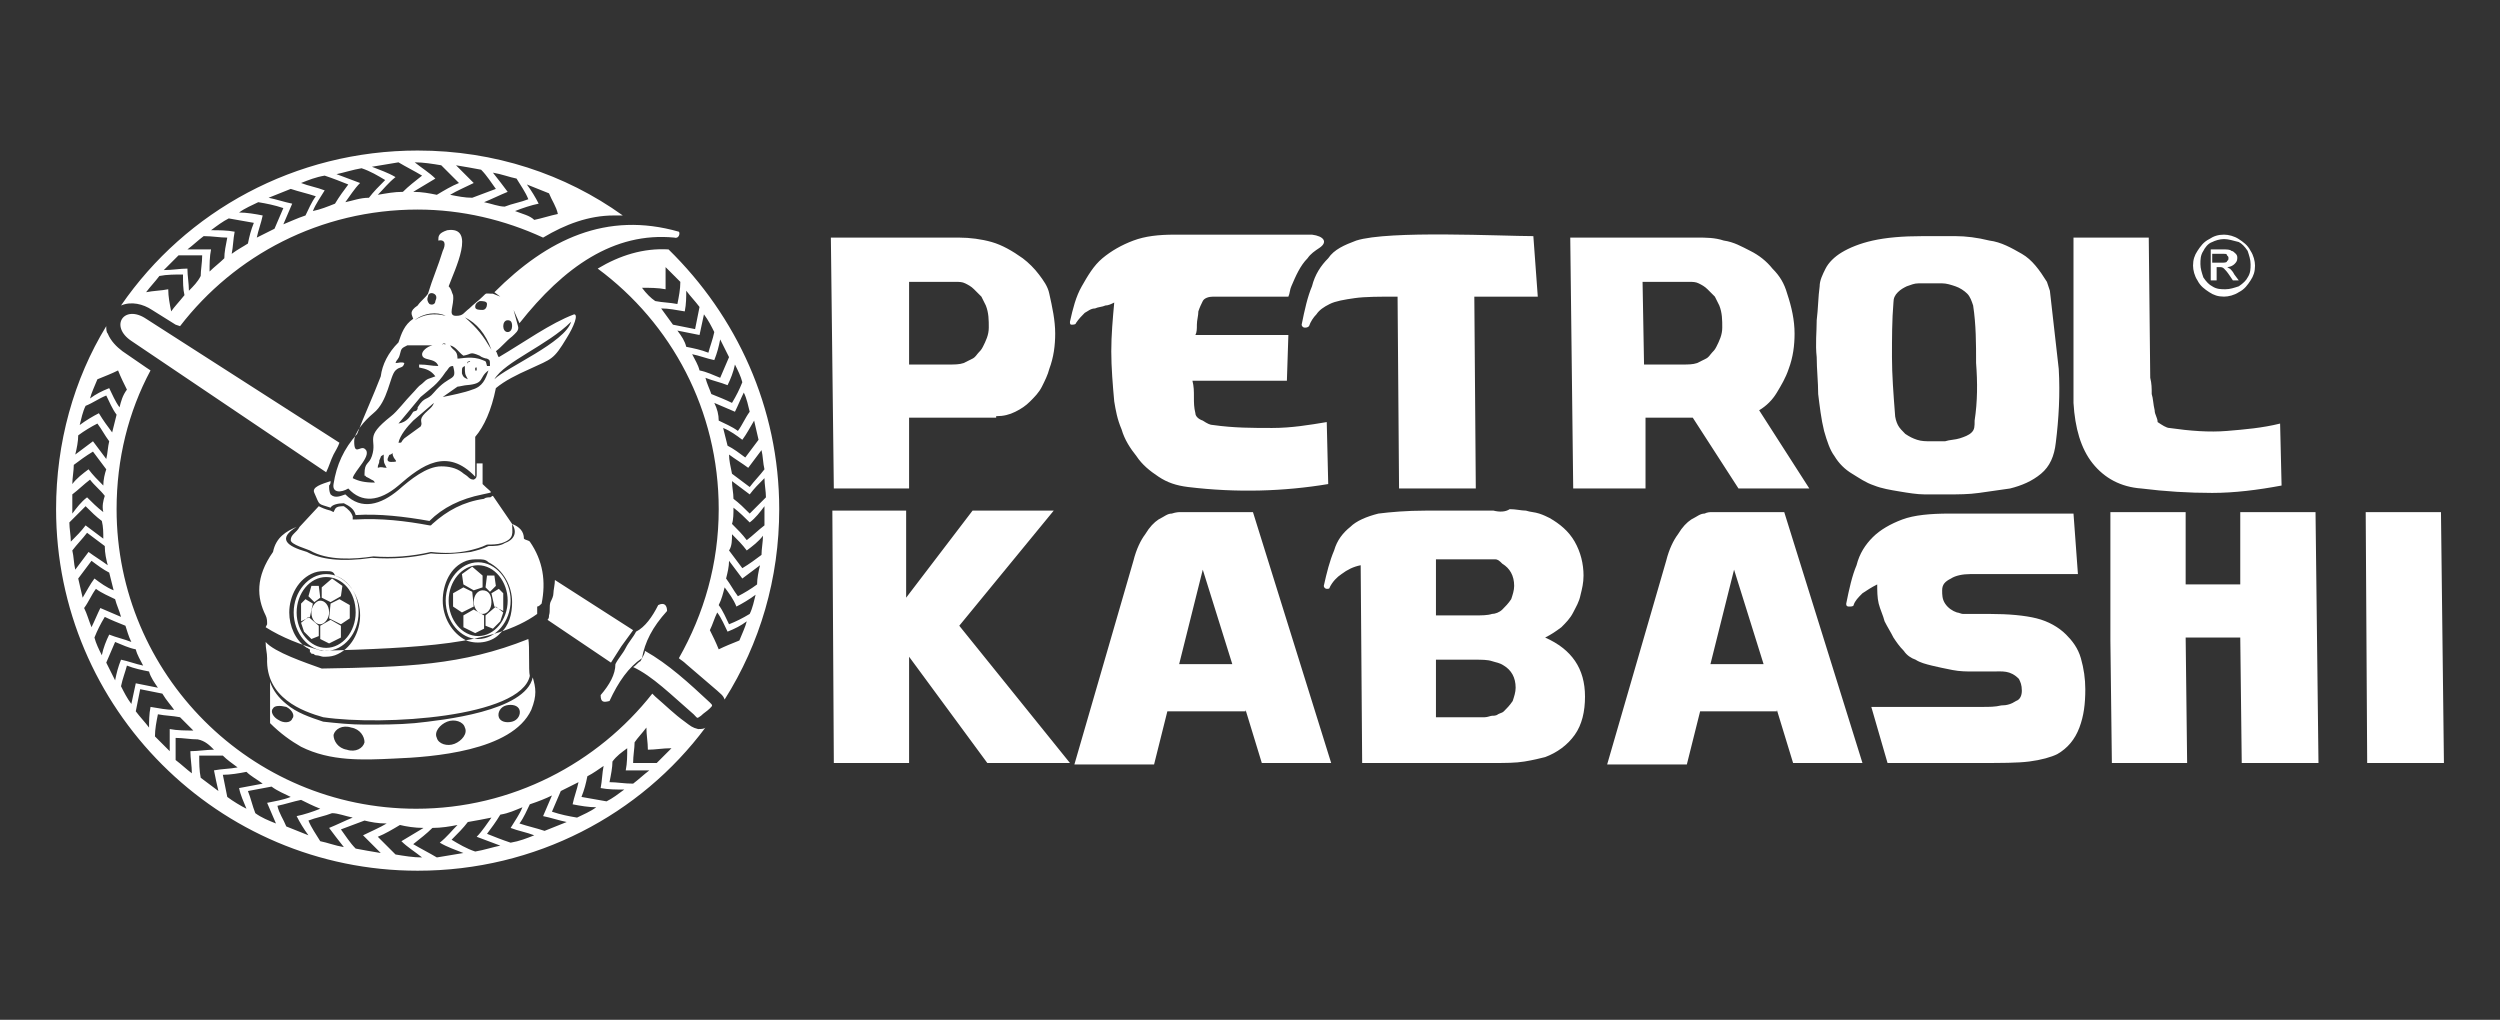 <?xml version="1.0" encoding="UTF-8"?>
<!-- Generator: Adobe Illustrator 25.2.1, SVG Export Plug-In . SVG Version: 6.00 Build 0)  -->
<svg xmlns="http://www.w3.org/2000/svg" xmlns:xlink="http://www.w3.org/1999/xlink" version="1.1" id="Layer_1" x="0px" y="0px" viewBox="0 0 169.4 69.1" style="enable-background:new 0 0 169.4 69.1;" xml:space="preserve">
<rect x="0" y="0" width="169.4" height="69.1" fill="#333333" stroke="none"/>
<style type="text/css">
	.st0{fill:#FFFFFF;}
	.st1{fill-rule:evenodd;clip-rule:evenodd;fill:#FFFFFF;}
</style>
<g>
	<path class="st0" d="M150.1,17.8h0.4c0.2,0,0.4,0,0.4-0.1c0.1-0.1,0.1-0.1,0.1-0.2c0-0.1,0-0.1-0.1-0.2c0-0.1-0.1-0.1-0.2-0.1   c-0.1,0-0.2,0-0.4,0h-0.4V17.8z M149.8,19.1v-2.2h0.8c0.3,0,0.5,0,0.6,0.1c0.1,0,0.2,0.1,0.3,0.2c0.1,0.1,0.1,0.2,0.1,0.3   c0,0.2-0.1,0.3-0.2,0.4c-0.1,0.1-0.3,0.2-0.5,0.2c0.1,0,0.1,0.1,0.2,0.1c0.1,0.1,0.2,0.2,0.3,0.4l0.3,0.4h-0.4l-0.2-0.3   c-0.2-0.3-0.3-0.4-0.4-0.5c-0.1-0.1-0.2-0.1-0.3-0.1h-0.2v0.9H149.8z M150.7,16.2c-0.3,0-0.6,0.1-0.8,0.2c-0.3,0.1-0.5,0.4-0.6,0.6   c-0.2,0.3-0.2,0.6-0.2,0.9c0,0.3,0.1,0.6,0.2,0.9c0.2,0.3,0.4,0.5,0.6,0.6c0.3,0.2,0.6,0.2,0.9,0.2c0.3,0,0.6-0.1,0.9-0.2   c0.3-0.2,0.5-0.4,0.6-0.6c0.2-0.3,0.2-0.6,0.2-0.9c0-0.3-0.1-0.6-0.2-0.9c-0.2-0.3-0.4-0.5-0.6-0.6C151.3,16.3,151,16.2,150.7,16.2   z M150.7,15.9c0.3,0,0.7,0.1,1,0.3c0.3,0.2,0.6,0.4,0.8,0.8c0.2,0.3,0.3,0.7,0.3,1c0,0.4-0.1,0.7-0.3,1c-0.2,0.3-0.4,0.6-0.8,0.8   c-0.3,0.2-0.7,0.3-1,0.3c-0.4,0-0.7-0.1-1-0.3c-0.3-0.2-0.6-0.4-0.8-0.8c-0.2-0.3-0.3-0.7-0.3-1c0-0.4,0.1-0.7,0.3-1   c0.2-0.3,0.4-0.6,0.8-0.8C150,16,150.3,15.9,150.7,15.9z M160.4,51.7h5.2l-0.2-17h-5.1L160.4,51.7z M151.9,51.7h5.2l-0.2-17h-5.1   l0,4.9h-3.7l0-4.9H143l0,5.2l0,0v3.5l0,0l0.1,8.3h5.1l-0.1-8.5h3.7L151.9,51.7z M127.9,51.7h6.3c1.4,0,2.5,0,3.3-0.1   c0.8-0.1,1.5-0.3,1.9-0.5c0.7-0.4,1.2-1,1.5-1.8c0.3-0.8,0.4-1.6,0.4-2.6c0-0.7-0.1-1.4-0.3-2.1c-0.2-0.7-0.6-1.2-1-1.6   c-0.5-0.5-1.2-0.9-2-1.1c-0.8-0.2-1.9-0.3-3.2-0.3c-0.3,0-0.6,0-0.8,0s-0.4,0-0.6,0c-0.2,0-0.3,0-0.4,0c-0.1,0-0.3-0.1-0.4-0.1   c-0.3-0.1-0.6-0.3-0.8-0.6c-0.2-0.3-0.2-0.6-0.2-0.9c0-0.4,0.2-0.6,0.6-0.8c0.3-0.2,0.8-0.3,1.3-0.3l7.3,0l-0.3-4.1h-8.4   c-1.3,0-2.4,0.1-3.2,0.4c-0.8,0.3-1.5,0.7-2,1.2c-0.5,0.5-0.9,1.1-1.1,1.9c-0.3,0.7-0.5,1.6-0.7,2.6c0,0.1,0,0.2,0.2,0.2   c0.1,0,0.3,0,0.3-0.1c0.1-0.3,0.3-0.5,0.6-0.8c0.3-0.2,0.6-0.4,1-0.6c0,0.4,0,0.9,0.1,1.3c0.1,0.4,0.3,0.8,0.4,1.2   c0.2,0.4,0.4,0.7,0.6,1.1c0.2,0.3,0.4,0.6,0.7,0.9c0.2,0.3,0.5,0.5,0.8,0.6c0.3,0.2,0.7,0.3,1.1,0.4c0.4,0.1,0.9,0.2,1.4,0.3   c0.5,0.1,1,0.1,1.4,0.1c0.5,0,0.9,0,1.3,0c0.7,0,1.2-0.1,1.8,0.5c0.1,0.2,0.2,0.4,0.2,0.8c0,0.3-0.1,0.6-0.4,0.7   c-0.3,0.2-0.6,0.3-1,0.3c-0.4,0.1-0.8,0.1-1.3,0.1c-0.5,0-0.9,0-1.3,0h-6.2L127.9,51.7z M115.9,45l1.6-6.4l2,6.4H115.9z    M120.4,48.1l1.1,3.6h4.7l-5.3-17H116c-0.1,0-0.3,0-0.5,0.1c-0.3,0-0.5,0.2-0.9,0.4c-0.3,0.2-0.6,0.5-0.9,1c-0.3,0.4-0.6,1-0.8,1.8   l-4,13.8h5.4l0.9-3.6H120.4z M97.3,41.7l0-3.8h4l0,0c0.2,0,0.3,0.1,0.5,0.3c0.5,0.3,0.8,0.8,0.8,1.5c0,0.3-0.1,0.6-0.2,0.9   c-0.2,0.3-0.4,0.5-0.6,0.7c-0.2,0.2-0.5,0.3-0.7,0.3c-0.3,0.1-0.7,0.1-1.2,0.1H97.3z M97.3,48.7l0-4h2.6c0.5,0,0.9,0,1.2,0.1   c0.3,0.1,0.5,0.1,0.8,0.3c0.5,0.3,0.8,0.8,0.8,1.5c0,0.3-0.1,0.6-0.2,0.9c-0.2,0.3-0.4,0.5-0.6,0.7c-0.1,0.1-0.2,0.1-0.4,0.2   c-0.1,0.1-0.3,0.1-0.4,0.1c-0.1,0-0.3,0.1-0.5,0.1c-0.2,0-0.4,0-0.7,0H97.3z M101.2,34.6l-4.6,0c-1.3,0-2.4,0.1-3.2,0.2   c-0.8,0.2-1.5,0.5-1.9,0.9c-0.5,0.4-0.9,0.9-1.1,1.6c-0.3,0.7-0.5,1.5-0.7,2.4c0,0.1,0.1,0.2,0.2,0.2c0.1,0,0.2,0,0.2-0.1   c0.2-0.4,0.5-0.7,0.8-0.9c0.4-0.3,0.8-0.5,1.3-0.6l0.1,13.4h8.9c0.8,0,1.5,0,2.1-0.1c0.6-0.1,1-0.2,1.4-0.3c0.8-0.3,1.5-0.8,2-1.5   c0.5-0.7,0.7-1.6,0.7-2.6c0-1.9-0.9-3.2-2.7-4c0.4-0.2,0.7-0.4,1.1-0.7c0.3-0.3,0.6-0.6,0.8-1c0.2-0.4,0.4-0.7,0.5-1.2   c0.1-0.4,0.2-0.8,0.2-1.3c0-0.8-0.2-1.6-0.6-2.3c-0.4-0.7-1-1.2-1.7-1.6c-0.2-0.1-0.4-0.2-0.7-0.3c-0.3-0.1-0.6-0.1-0.9-0.2   c-0.3,0-0.7-0.1-1.1-0.1C102,34.7,101.6,34.7,101.2,34.6L101.2,34.6z M79.9,45l1.6-6.4l2,6.4H79.9z M84.4,48.1l1.1,3.6h4.7l-5.3-17   H80c-0.1,0-0.3,0-0.6,0.1c-0.3,0-0.5,0.2-0.9,0.4c-0.3,0.2-0.6,0.5-0.9,1c-0.3,0.4-0.6,1-0.8,1.8l-4,13.8h5.4l0.9-3.6H84.4z    M61.6,51.7l0-7.2l5.3,7.2h5.6L65,42.4l6.4-7.8h-5.5l-4.5,5.9l0-5.9h-5l0.1,17.1H61.6z M67.5,28.2c0.5,0,0.9-0.1,1.3-0.3   c0.4-0.2,0.7-0.4,1-0.7c0.3-0.3,0.6-0.6,0.8-1c0.2-0.4,0.4-0.8,0.5-1.2c0.3-0.8,0.4-1.6,0.4-2.4c0-0.9-0.2-1.8-0.4-2.7   c-0.1-0.5-0.4-0.9-0.7-1.3c-0.3-0.4-0.7-0.8-1.1-1.1c-0.7-0.5-1.4-0.9-2.1-1.1c-0.7-0.2-1.5-0.3-2.2-0.3h-8.7l0.2,17h5.1l0-4.8   H67.5z M61.6,24.7l0-5.6h3.2c0.2,0,0.4,0,0.6,0.1c0.2,0.1,0.4,0.2,0.6,0.4c0.2,0.2,0.3,0.3,0.5,0.5c0.1,0.2,0.2,0.4,0.3,0.6   c0.2,0.5,0.2,1,0.2,1.5c0,0.5-0.2,0.9-0.4,1.3c-0.1,0.2-0.2,0.3-0.3,0.4c-0.1,0.1-0.2,0.3-0.4,0.4c-0.2,0.1-0.4,0.2-0.6,0.3   c-0.3,0.1-0.6,0.1-1,0.1H61.6z M87.3,22.7c-1.3,0-2.4,0-3.1,0c-0.8,0-1.4,0-1.8,0c-0.4,0-0.7,0-0.9,0c-0.2,0-0.3,0-0.5,0   c0.1-0.2,0.1-0.4,0.1-0.7c0-0.3,0.1-0.6,0.1-0.9c0.1-0.3,0.2-0.5,0.3-0.7c0.1-0.2,0.4-0.3,0.7-0.3h5.1c0.1-0.2,0.1-0.5,0.2-0.7   c0.3-0.7,0.6-1.4,1.1-1.9c0.2-0.3,0.5-0.5,0.8-0.7c0.6-0.4,0.3-0.8-0.5-0.9h-9.3c-1.1,0-2,0.1-2.8,0.4c-0.8,0.3-1.5,0.7-2.1,1.2   c-0.6,0.5-1,1.2-1.4,1.9c-0.4,0.7-0.6,1.5-0.8,2.4c0,0.1,0,0.2,0.1,0.2c0.1,0,0.3,0,0.3-0.1c0.2-0.3,0.4-0.5,0.6-0.7   c0.2-0.1,0.4-0.3,0.7-0.3c0.2-0.1,0.5-0.1,0.7-0.2c0.2,0,0.4-0.1,0.6-0.2c-0.1,1.1-0.2,2.2-0.2,3.3c0,1.1,0.1,2.3,0.2,3.4   c0.1,0.6,0.2,1.2,0.5,1.9c0.2,0.7,0.6,1.3,1,1.8c0.4,0.6,0.9,1,1.5,1.4c0.6,0.4,1.2,0.6,2,0.7c3.3,0.4,6.5,0.3,9.5-0.2l-0.1-4.2   c-1.2,0.2-2.4,0.4-3.7,0.4c-1.3,0-2.6,0-4-0.2c-0.2,0-0.4-0.1-0.7-0.3C81.2,28.4,81,28.2,81,28c-0.1-0.4-0.1-0.7-0.1-1.1   c0-0.4,0-0.7-0.1-1.1h6.4L87.3,22.7z M103.9,16c-2.1,0-9.8-0.4-12,0.3c-0.8,0.3-1.5,0.6-1.9,1.2c-0.5,0.5-0.9,1.1-1.1,1.9   c-0.3,0.7-0.5,1.6-0.7,2.6c0,0.1,0.1,0.2,0.2,0.2c0.1,0,0.2,0,0.3-0.1c0.1-0.3,0.3-0.6,0.5-0.8c0.2-0.3,0.5-0.5,0.9-0.7   c0.4-0.2,1-0.3,1.7-0.4c0.7-0.1,1.7-0.1,2.9-0.1l0.1,13h5.2l-0.1-13h4.3L103.9,16z M117.8,33.1h4.8l-3.4-5.3   c0.5-0.3,0.9-0.7,1.2-1.2c0.3-0.5,0.6-1,0.8-1.6c0.3-0.8,0.4-1.6,0.4-2.4c0-0.9-0.2-1.8-0.5-2.7c-0.2-0.7-0.5-1.2-1-1.7   c-0.4-0.5-0.9-0.9-1.5-1.2c-0.6-0.3-1.1-0.6-1.8-0.7c-0.6-0.2-1.2-0.2-1.8-0.2h-8.6l0.2,17h4.9l0-4.8h3.2L117.8,33.1z M111.4,24.7   l-0.1-5.6h3.2c0.2,0,0.4,0,0.6,0.1c0.2,0.1,0.4,0.2,0.6,0.4c0.2,0.2,0.3,0.3,0.5,0.5c0.1,0.2,0.2,0.4,0.3,0.6   c0.2,0.5,0.2,1,0.2,1.5c0,0.5-0.2,0.9-0.4,1.3c-0.1,0.2-0.2,0.3-0.3,0.4c-0.1,0.1-0.2,0.3-0.4,0.4c-0.2,0.1-0.4,0.2-0.6,0.3   c-0.3,0.1-0.6,0.1-1,0.1H111.4z M138.9,19.7l-0.2-0.6c-0.5-0.8-1-1.5-1.7-1.9c-0.7-0.4-1.4-0.8-2.2-0.9c-0.8-0.2-1.6-0.3-2.3-0.3   c-0.8,0-1.5,0-2.2,0c-1.4,0-2.5,0.1-3.4,0.3c-0.9,0.2-1.6,0.5-2.1,0.8c-0.5,0.3-0.9,0.7-1.1,1.1c-0.2,0.4-0.4,0.8-0.4,1.2   c-0.1,0.7-0.1,1.5-0.2,2.3c0,0.8-0.1,1.6,0,2.5c0,0.8,0.1,1.7,0.1,2.5c0.1,0.8,0.2,1.7,0.4,2.5c0.2,0.7,0.4,1.3,0.7,1.7   c0.3,0.5,0.7,0.9,1.2,1.2c0.5,0.3,0.9,0.6,1.5,0.8c0.5,0.2,1.1,0.3,1.7,0.4c0.6,0.1,1.2,0.2,1.7,0.2c0.6,0,1.1,0,1.6,0   c0.7,0,1.4,0,2.1-0.1c0.7-0.1,1.4-0.2,2.1-0.3c0.8-0.2,1.5-0.5,2.1-1c0.6-0.5,0.9-1.2,1-2.1c0.2-1.6,0.3-3.3,0.2-5   C139.3,23.2,139.1,21.5,138.9,19.7z M133.8,28.5c0,0.4,0,0.6-0.2,0.8c-0.2,0.2-0.5,0.3-0.8,0.4c-0.3,0.1-0.7,0.1-1,0.2   c-0.4,0-0.7,0-1,0c-0.3,0-0.6,0-0.9-0.1c-0.3-0.1-0.5-0.2-0.8-0.4c-0.2-0.2-0.4-0.4-0.5-0.6c-0.1-0.2-0.2-0.5-0.2-0.8   c-0.1-1.3-0.2-2.6-0.2-3.8c0-1.3,0-2.5,0.1-3.7c0-0.3,0.1-0.5,0.3-0.7c0.2-0.2,0.4-0.3,0.6-0.4c0.3-0.1,0.5-0.2,0.8-0.2   c0.3,0,0.6,0,0.8,0c0.2,0,0.5,0,0.8,0c0.3,0,0.6,0.1,0.9,0.2c0.3,0.1,0.6,0.3,0.8,0.5c0.2,0.2,0.3,0.5,0.4,0.8   c0.2,1.3,0.2,2.6,0.2,3.9C134,25.9,134,27.2,133.8,28.5z M146,27.8c-0.1-0.4-0.1-0.8-0.2-1.1c0-0.4,0-0.7-0.1-1.1l-0.1-9.5h-5.1   c0,1.7,0,3.1,0,4.3c0,1.2,0,2.2,0,3c0,0.8,0,1.4,0,1.9c0,0.5,0,0.8,0,1.1c0,0.3,0,0.5,0,0.6c0,0.1,0,0.2,0,0.3   c0.1,1.7,0.5,3.1,1.3,4.1c0.8,1,1.9,1.6,3.3,1.7c1.6,0.2,3.2,0.3,4.8,0.3c1.5,0,3.1-0.2,4.7-0.5l-0.1-4.2c-1.2,0.3-2.4,0.4-3.6,0.5   c-1.2,0.1-2.5,0-3.9-0.2c-0.2,0-0.5-0.2-0.8-0.4C146.2,28.3,146,28.1,146,27.8z"></path>
	<path class="st1" d="M43.8,49.3c0,0.5,0.1,1,0.1,1.5c0.5,0,1-0.1,1.6-0.1c-0.3,0.3-0.7,0.7-1,1c-0.5,0-1.1,0-1.6,0   c0-0.5,0.1-1,0.1-1.4C43.2,50,43.5,49.7,43.8,49.3 M42.5,50.7c0,0.5,0,1-0.1,1.5c0.5,0,1.1,0,1.6,0c-0.4,0.3-0.7,0.6-1.1,0.9   c-0.6,0-1.1-0.1-1.6-0.1c0.1-0.5,0.2-1,0.2-1.4C41.8,51.2,42.1,51,42.5,50.7z M40.9,51.9c-0.1,0.5-0.1,1-0.2,1.5   c0.5,0.1,1.1,0.1,1.6,0.1c-0.4,0.3-0.8,0.6-1.2,0.8c-0.6-0.1-1.1-0.2-1.7-0.3c0.2-0.5,0.3-0.9,0.4-1.4   C40.2,52.4,40.6,52.1,40.9,51.9z M39.2,53c-0.1,0.5-0.3,1-0.4,1.5c0.5,0.1,1.1,0.2,1.6,0.2c-0.4,0.3-0.9,0.5-1.3,0.7   c-0.6-0.1-1.1-0.2-1.7-0.4c0.2-0.5,0.4-0.9,0.6-1.4C38.4,53.4,38.8,53.2,39.2,53z M37.4,53.9c-0.2,0.5-0.4,0.9-0.6,1.4   c0.5,0.1,1.1,0.3,1.6,0.4c-0.5,0.2-1,0.4-1.5,0.6c-0.6-0.2-1.1-0.3-1.7-0.5c0.3-0.4,0.5-0.9,0.7-1.3C36.5,54.3,37,54.1,37.4,53.9z    M35.4,54.7c-0.2,0.5-0.5,0.9-0.8,1.4c0.5,0.2,1.1,0.3,1.6,0.5c-0.5,0.2-1,0.4-1.6,0.5c-0.6-0.2-1.1-0.4-1.6-0.6   c0.3-0.4,0.6-0.8,0.9-1.3C34.5,55.1,34.9,54.9,35.4,54.7z M33.3,55.4c-0.3,0.4-0.6,0.9-1,1.3c0.5,0.2,1.1,0.4,1.6,0.6   c-0.5,0.1-1.1,0.3-1.7,0.4c-0.6-0.2-1.1-0.5-1.6-0.8c0.4-0.4,0.8-0.8,1.1-1.2C32.3,55.6,32.8,55.5,33.3,55.4z M31,55.9   c-0.4,0.4-0.7,0.8-1.2,1.2c0.5,0.3,1.1,0.5,1.6,0.7c-0.6,0.1-1.2,0.2-1.8,0.3c-0.5-0.3-1.1-0.6-1.6-0.9c0.5-0.4,0.9-0.7,1.3-1.1   C29.9,56.1,30.5,56,31,55.9z M28.7,56.1c-0.5,0.3-1,0.6-1.5,0.9c0.4,0.4,0.9,0.7,1.4,1.1c-0.6,0-1.2-0.1-1.8-0.2   c-0.4-0.4-0.8-0.8-1.2-1.2c0.5-0.2,1-0.5,1.5-0.8C27.5,56,28.1,56.1,28.7,56.1z M26.2,55.8c-0.5,0.3-1,0.5-1.6,0.8   c0.4,0.4,0.8,0.8,1.2,1.2c-0.6-0.1-1.2-0.2-1.7-0.3c-0.4-0.4-0.7-0.9-1-1.3c0.5-0.2,1.1-0.4,1.6-0.6C25.1,55.7,25.6,55.8,26.2,55.8   z M23.9,55.4c-0.5,0.2-1.1,0.5-1.6,0.7c0.3,0.4,0.6,0.8,1,1.3c-0.6-0.1-1.1-0.3-1.6-0.4c-0.3-0.5-0.6-0.9-0.8-1.4   c0.5-0.2,1.1-0.3,1.6-0.5C22.9,55.1,23.4,55.3,23.9,55.4z M21.7,54.8c-0.5,0.2-1.1,0.4-1.6,0.5c0.2,0.4,0.5,0.9,0.8,1.3   c-0.5-0.2-1-0.4-1.5-0.6c-0.2-0.5-0.5-0.9-0.6-1.4c0.5-0.1,1.1-0.3,1.6-0.4C20.8,54.4,21.2,54.6,21.7,54.8z M19.7,54   c-0.5,0.2-1.1,0.3-1.6,0.4c0.2,0.5,0.4,0.9,0.6,1.4c-0.5-0.2-1-0.4-1.4-0.7c-0.2-0.5-0.3-1-0.5-1.5c0.5-0.1,1.1-0.2,1.6-0.3   C18.8,53.6,19.3,53.8,19.7,54z M17.8,53.1c-0.5,0.1-1.1,0.2-1.6,0.3c0.1,0.5,0.3,0.9,0.5,1.4c-0.4-0.2-0.9-0.5-1.3-0.8   c-0.1-0.5-0.2-1-0.3-1.5c0.5,0,1.1-0.1,1.6-0.2C17,52.6,17.4,52.8,17.8,53.1z M16.1,52c-0.5,0.1-1.1,0.1-1.6,0.2   c0.1,0.5,0.2,1,0.3,1.4c-0.4-0.3-0.8-0.6-1.2-0.9c-0.1-0.5-0.1-1-0.1-1.5c0.5,0,1,0,1.6,0C15.4,51.5,15.7,51.7,16.1,52z M14.5,50.8   c-0.5,0-1.1,0.1-1.6,0.1c0,0.5,0.1,1,0.1,1.5c-0.4-0.3-0.7-0.6-1.1-0.9c0-0.5,0-1,0-1.5c0.5,0,1,0.1,1.5,0.1   C13.9,50.2,14.2,50.5,14.5,50.8z M13.1,49.5c-0.5,0-1.1,0-1.6-0.1c0,0.5,0,1,0,1.5c-0.3-0.3-0.7-0.7-1-1c0-0.5,0.1-1,0.2-1.5   c0.5,0.1,1,0.1,1.5,0.2C12.5,48.9,12.8,49.2,13.1,49.5z M11.8,48.1c-0.5,0-1-0.1-1.6-0.2c-0.1,0.5-0.1,1-0.1,1.4   c-0.3-0.4-0.6-0.7-0.9-1.1c0.1-0.5,0.2-1,0.3-1.5c0.5,0.1,1,0.2,1.5,0.3C11.3,47.5,11.6,47.8,11.8,48.1z M10.7,46.6   c-0.5-0.1-1-0.2-1.5-0.3c-0.1,0.5-0.2,0.9-0.3,1.4c-0.3-0.4-0.5-0.8-0.7-1.2c0.1-0.5,0.3-1,0.4-1.4c0.5,0.2,1,0.3,1.5,0.4   C10.2,45.9,10.5,46.3,10.7,46.6z M9.7,45.1c-0.5-0.1-1-0.3-1.5-0.4c-0.2,0.5-0.3,0.9-0.4,1.4c-0.2-0.4-0.4-0.8-0.6-1.2   c0.2-0.5,0.4-0.9,0.6-1.4c0.5,0.2,0.9,0.4,1.4,0.5C9.3,44.4,9.5,44.7,9.7,45.1z M8.9,43.5c-0.5-0.2-1-0.3-1.5-0.5   c-0.2,0.4-0.4,0.9-0.5,1.4c-0.2-0.4-0.4-0.8-0.5-1.2c0.2-0.5,0.4-0.9,0.7-1.4c0.4,0.2,0.9,0.4,1.4,0.6C8.6,42.7,8.7,43.1,8.9,43.5z    M8.2,41.8c-0.5-0.2-0.9-0.4-1.4-0.6c-0.2,0.4-0.4,0.9-0.6,1.3C6,42,5.9,41.6,5.7,41.2c0.3-0.4,0.5-0.9,0.8-1.3   c0.4,0.3,0.9,0.5,1.3,0.7C7.9,41,8.1,41.4,8.2,41.8z M7.7,40c-0.5-0.2-0.9-0.5-1.3-0.8c-0.3,0.4-0.5,0.8-0.8,1.3   c-0.1-0.4-0.2-0.9-0.3-1.3c0.3-0.4,0.6-0.8,0.9-1.2c0.4,0.3,0.8,0.6,1.2,0.8C7.5,39.2,7.6,39.6,7.7,40z M7.3,38.3   C6.9,38,6.4,37.7,6,37.4c-0.3,0.4-0.6,0.8-0.9,1.2c-0.1-0.4-0.1-0.9-0.2-1.3c0.3-0.4,0.7-0.8,1-1.2c0.4,0.3,0.8,0.6,1.2,0.9   C7.1,37.5,7.2,37.9,7.3,38.3z M7,36.5c-0.4-0.3-0.8-0.6-1.2-0.9c-0.3,0.4-0.6,0.7-1,1.1c0-0.4-0.1-0.9-0.1-1.3   c0.4-0.4,0.7-0.7,1.1-1.1c0.4,0.4,0.7,0.7,1.1,1C7,35.7,7,36.1,7,36.5z M7,34.7c-0.4-0.3-0.8-0.7-1.1-1c-0.4,0.3-0.7,0.7-1,1.1   c0-0.4,0-0.9,0-1.3c0.4-0.3,0.8-0.7,1.2-1c0.3,0.4,0.7,0.7,1,1.1C7,33.9,6.9,34.3,7,34.7z M7,32.9c-0.4-0.4-0.7-0.7-1-1.1   c-0.4,0.3-0.8,0.6-1.1,1c0-0.4,0.1-0.9,0.1-1.3c0.4-0.3,0.8-0.6,1.3-0.9c0.3,0.4,0.6,0.8,0.9,1.2C7.1,32.1,7,32.5,7,32.9z    M7.2,31.1c-0.3-0.4-0.6-0.8-0.9-1.2c-0.4,0.3-0.8,0.6-1.2,0.9c0.1-0.4,0.2-0.9,0.2-1.3c0.4-0.3,0.9-0.6,1.3-0.8   c0.3,0.4,0.5,0.8,0.8,1.2C7.3,30.3,7.3,30.7,7.2,31.1z M7.6,29.3C7.3,28.9,7,28.5,6.7,28c-0.4,0.2-0.9,0.5-1.3,0.8   c0.1-0.4,0.2-0.9,0.4-1.3c0.5-0.2,0.9-0.5,1.4-0.7c0.2,0.4,0.4,0.9,0.7,1.3C7.8,28.5,7.7,28.9,7.6,29.3z M25.6,13.2   c0.4-0.4,0.7-0.8,1.2-1.2c-0.5-0.3-1.1-0.5-1.6-0.7c0.6-0.1,1.2-0.2,1.8-0.3c0.5,0.3,1.1,0.6,1.6,0.9c-0.5,0.4-0.9,0.7-1.3,1.1   C26.7,13,26.2,13.1,25.6,13.2z M23.4,13.7c0.3-0.4,0.6-0.9,1-1.3c-0.5-0.2-1.1-0.4-1.6-0.6c0.5-0.1,1.1-0.3,1.7-0.4   c0.6,0.2,1.1,0.5,1.6,0.8c-0.4,0.4-0.8,0.8-1.1,1.2C24.4,13.4,23.9,13.6,23.4,13.7z M21.2,14.3c0.2-0.5,0.5-0.9,0.8-1.4   c-0.5-0.2-1.1-0.3-1.6-0.5c0.5-0.2,1-0.4,1.6-0.5c0.6,0.2,1.1,0.4,1.6,0.6c-0.3,0.4-0.6,0.8-0.9,1.3C22.2,14,21.7,14.2,21.2,14.3z    M19.2,15.2c0.2-0.5,0.4-0.9,0.6-1.4c-0.5-0.1-1.1-0.3-1.6-0.4c0.5-0.2,1-0.4,1.5-0.6c0.6,0.2,1.1,0.3,1.7,0.5   c-0.3,0.4-0.5,0.9-0.7,1.3C20.1,14.8,19.7,15,19.2,15.2z M17.4,16.1c0.1-0.5,0.3-1,0.4-1.5c-0.5-0.1-1.1-0.2-1.6-0.2   c0.4-0.3,0.9-0.5,1.3-0.7c0.6,0.1,1.1,0.2,1.7,0.4c-0.2,0.5-0.4,0.9-0.6,1.4C18.2,15.7,17.8,15.9,17.4,16.1z M15.7,17.2   c0.1-0.5,0.1-1,0.2-1.5c-0.5-0.1-1.1-0.1-1.6-0.1c0.4-0.3,0.8-0.6,1.2-0.8c0.6,0.1,1.1,0.2,1.7,0.3c-0.2,0.5-0.3,0.9-0.4,1.4   C16.5,16.7,16.1,16.9,15.7,17.2z M14.2,18.4c0-0.5,0-1,0.1-1.5c-0.5,0-1.1,0-1.6,0c0.4-0.3,0.7-0.6,1.1-0.9c0.6,0,1.1,0.1,1.6,0.1   c-0.1,0.5-0.2,1-0.2,1.4C14.9,17.8,14.5,18.1,14.2,18.4z M12.8,19.7c0-0.5-0.1-1-0.1-1.5c-0.5,0-1,0.1-1.6,0.1c0.3-0.3,0.7-0.7,1-1   c0.5,0,1.1,0,1.6,0c0,0.5-0.1,1-0.1,1.4C13.4,19.1,13.1,19.4,12.8,19.7z M11.6,21.1c-0.1-0.5-0.2-1-0.2-1.5c-0.5,0.1-1,0.1-1.5,0.2   c0.3-0.4,0.6-0.7,0.9-1.1c0.5-0.1,1.1-0.1,1.6-0.1c0,0.5,0,1,0.1,1.4C12.1,20.5,11.8,20.8,11.6,21.1z M34.9,14.3   c0.5-0.2,1.1-0.4,1.6-0.5c-0.2-0.4-0.5-0.9-0.8-1.3c0.5,0.2,1,0.4,1.5,0.6c0.2,0.5,0.5,0.9,0.6,1.4c-0.5,0.1-1.1,0.3-1.6,0.4   C35.9,14.6,35.4,14.5,34.9,14.3z M32.8,13.7c0.5-0.2,1.1-0.5,1.6-0.7c-0.3-0.4-0.6-0.8-1-1.3c0.6,0.1,1.1,0.3,1.6,0.4   c0.3,0.5,0.6,0.9,0.8,1.4c-0.5,0.2-1.1,0.3-1.6,0.5C33.8,14,33.3,13.8,32.8,13.7z M30.5,13.2c0.5-0.3,1-0.5,1.6-0.8   c-0.4-0.4-0.8-0.8-1.2-1.2c0.6,0.1,1.2,0.2,1.7,0.3c0.4,0.4,0.7,0.9,1,1.3c-0.5,0.2-1.1,0.4-1.6,0.6C31.5,13.4,31,13.3,30.5,13.2z    M28,13c0.5-0.3,1-0.6,1.5-0.9c-0.4-0.4-0.9-0.7-1.4-1.1c0.6,0,1.2,0.1,1.8,0.2c0.4,0.4,0.8,0.8,1.2,1.2c-0.5,0.2-1,0.5-1.5,0.8   C29.1,13.1,28.6,13,28,13z M25.2,19.2L25.2,19.2C25.2,19.2,25.2,19.2,25.2,19.2z M49.1,39.8c0.3,0.4,0.6,0.8,0.8,1.3   c0.4-0.2,0.9-0.5,1.3-0.8c-0.1,0.4-0.2,0.9-0.4,1.3c-0.5,0.3-0.9,0.5-1.4,0.7c-0.2-0.4-0.4-0.9-0.7-1.3   C48.9,40.6,49,40.2,49.1,39.8z M49.4,38c0.3,0.4,0.6,0.8,0.9,1.2c0.4-0.3,0.8-0.6,1.2-0.9c-0.1,0.4-0.2,0.9-0.2,1.3   c-0.4,0.3-0.9,0.6-1.3,0.8c-0.3-0.4-0.5-0.8-0.8-1.2C49.3,38.8,49.4,38.4,49.4,38z M49.6,36.2c0.4,0.4,0.7,0.7,1,1.1   c0.4-0.3,0.8-0.6,1.1-1c0,0.4-0.1,0.9-0.1,1.3c-0.4,0.3-0.8,0.6-1.3,0.9c-0.3-0.4-0.6-0.8-0.9-1.2C49.6,37,49.6,36.6,49.6,36.2z    M49.7,34.4c0.4,0.3,0.8,0.7,1.1,1c0.4-0.3,0.7-0.7,1-1.1c0,0.4,0,0.9,0,1.3c-0.4,0.3-0.8,0.7-1.2,1c-0.3-0.4-0.6-0.7-1-1.1   C49.7,35.2,49.7,34.8,49.7,34.4z M49.6,32.6c0.4,0.3,0.8,0.6,1.2,0.9c0.3-0.4,0.6-0.7,1-1.1c0,0.4,0.1,0.9,0.1,1.3   c-0.4,0.4-0.7,0.7-1.1,1.1c-0.4-0.4-0.7-0.7-1.1-1C49.7,33.4,49.6,33,49.6,32.6z M49.4,30.8c0.4,0.3,0.9,0.6,1.3,0.9   c0.3-0.4,0.6-0.8,0.9-1.2c0.1,0.4,0.1,0.9,0.2,1.3c-0.3,0.4-0.7,0.8-1,1.2c-0.4-0.3-0.8-0.6-1.2-0.9C49.5,31.6,49.4,31.2,49.4,30.8   z M49,29c0.5,0.2,0.9,0.5,1.3,0.8c0.3-0.4,0.5-0.8,0.8-1.3c0.1,0.4,0.2,0.9,0.3,1.3c-0.3,0.4-0.6,0.8-0.9,1.2   c-0.4-0.3-0.8-0.6-1.2-0.8C49.2,29.8,49.1,29.4,49,29z M48.4,27.3c0.5,0.2,0.9,0.4,1.4,0.6c0.2-0.4,0.4-0.9,0.6-1.3   c0.2,0.4,0.3,0.9,0.4,1.3c-0.3,0.4-0.5,0.9-0.8,1.3c-0.4-0.3-0.9-0.5-1.3-0.7C48.7,28.1,48.6,27.7,48.4,27.3z M47.8,25.6   c0.5,0.2,1,0.3,1.5,0.5c0.2-0.4,0.4-0.9,0.5-1.4c0.2,0.4,0.4,0.8,0.5,1.2c-0.2,0.5-0.4,0.9-0.7,1.4c-0.4-0.2-0.9-0.4-1.4-0.6   C48.1,26.4,47.9,26,47.8,25.6z M46.9,24c0.5,0.1,1,0.3,1.5,0.4c0.2-0.5,0.3-0.9,0.4-1.4c0.2,0.4,0.4,0.8,0.6,1.2   c-0.2,0.5-0.4,0.9-0.6,1.4c-0.5-0.2-0.9-0.4-1.4-0.5C47.3,24.7,47.1,24.4,46.9,24z M45.9,22.4c0.5,0.1,1,0.2,1.5,0.3   c0.1-0.5,0.2-0.9,0.3-1.4c0.3,0.4,0.5,0.8,0.7,1.2c-0.1,0.5-0.3,1-0.4,1.4c-0.5-0.2-1-0.3-1.5-0.4C46.4,23.1,46.2,22.8,45.9,22.4z    M44.8,20.9c0.5,0,1,0.1,1.6,0.2c0.1-0.5,0.1-1,0.1-1.4c0.3,0.4,0.6,0.7,0.9,1.1c-0.1,0.5-0.2,1-0.3,1.5c-0.5-0.1-1-0.2-1.5-0.3   C45.3,21.6,45.1,21.3,44.8,20.9z M43.5,19.5c0.5,0,1.1,0,1.6,0.1c0-0.5,0-1,0-1.5c0.3,0.3,0.7,0.7,1,1c0,0.5-0.1,1-0.2,1.5   c-0.5-0.1-1-0.1-1.5-0.2C44.1,20.2,43.8,19.9,43.5,19.5z M48.6,41.5c0.3,0.4,0.5,0.9,0.7,1.3c0.5-0.2,0.9-0.4,1.3-0.7   c-0.1,0.4-0.3,0.8-0.5,1.3c-0.5,0.2-1,0.4-1.4,0.6c-0.2-0.5-0.4-0.9-0.6-1.3C48.3,42.3,48.4,41.9,48.6,41.5z M8.1,27.6   c-0.3-0.4-0.5-0.9-0.7-1.3c-0.5,0.2-0.9,0.4-1.3,0.7c0.1-0.4,0.3-0.8,0.5-1.3c0.5-0.2,1-0.4,1.4-0.6c0.2,0.5,0.4,0.9,0.6,1.3   C8.3,26.8,8.2,27.2,8.1,27.6z M36.8,16.1c-2.6-1.2-5.5-1.9-8.5-1.9c-6.6,0-12.4,3.1-16.1,7.9L11.9,22l0,0l-1.6-1   c-0.6-0.4-1.4-0.6-2.1-0.3c4.4-6.4,11.8-10.5,20.1-10.5c5.2,0,10,1.6,13.9,4.4c-0.2,0-0.4,0-0.6,0l0,0   C39.9,14.6,38.3,15.2,36.8,16.1z M47.3,49.4L47.3,49.4c0.2,0,0.4,0,0.5-0.1C43.4,55.2,36.3,59,28.3,59C14.8,59,3.8,48,3.8,34.5   c0-4.5,1.2-8.8,3.4-12.4c0,0.2,0,0.4,0.1,0.5l0,0l0,0c0.2,0.5,0.6,0.9,1,1.2l1.6,1.1l0,0l0.3,0.2c-1.5,2.8-2.3,6-2.3,9.4   c0,11.2,9.1,20.3,20.3,20.3c6.5,0,12.3-3.1,16-7.8c0,0,0.1,0.1,0.1,0.1l0.1,0.1l0,0c0.7,0.6,1.3,1.2,2,1.7   C46.8,49.2,46.9,49.3,47.3,49.4L47.3,49.4z M46,44.6c1.7-3,2.7-6.4,2.7-10.1c0-6.7-3.2-12.6-8.2-16.3c1.5-0.9,3.1-1.4,4.8-1.3   c4.6,4.5,7.5,10.7,7.5,17.6c0,4.7-1.3,9.1-3.7,12.9c-0.1-0.3-0.3-0.4-0.5-0.6c-0.7-0.6-1.4-1.2-2.1-1.8   C46.3,44.8,46.1,44.7,46,44.6z M28,31.5L28,31.5C28.1,31.5,28,31.5,28,31.5z M28.2,31.4L28.2,31.4C28.2,31.4,28.2,31.4,28.2,31.4z    M26.6,30.7c0,0.5,0.6,0.6-0.1,0.6c-0.2,0-0.3-0.1-0.2-0.3C26.4,30.7,26.4,30.9,26.6,30.7z M26,30.8c0,0.6,0,0.5,0.2,0.9   c-0.3,0-0.3-0.1-0.6,0c0-0.3,0.1-0.2,0.1-0.5C25.9,30.8,25.7,31,26,30.8z M27,30c0.1-0.5,0.6-1.1,1-1.5l1.4-1.2   c-0.1,0.3-0.3,0.4-0.6,0.7c-0.5,0.5-0.1,0.6-0.3,0.9l-1.1,0.8C27.1,30,27.3,30,27,30 M29.5,27.3L29.5,27.3L29.5,27.3z M29.5,27.2   L29.5,27.2L29.5,27.2z M29.6,27.1L29.6,27.1L29.6,27.1z M29.7,27L29.7,27L29.7,27z M29.8,27L29.8,27L29.8,27z M30,26.9L29.8,27   L30,26.9z M32.1,25.5L32.1,25.5C32.1,25.5,32.1,25.5,32.1,25.5z M32.5,25.3l0,0.2L32.5,25.3z M27,28.7l1.5-1.8   c0.7-0.6,1.1-0.8,1.7-1.7c0.2-0.2,0.2-0.4,0.5-0.4c0.3,1.1-0.2,0.5-1.3,1.8c-0.5,0.6-0.6,0.2-1.1,1c0,0,0,0,0,0.1   c-0.1,0.2-0.1,0.1-0.3,0.2C27.8,28.2,27.6,28.6,27,28.7z M30,26.9l1-0.7c0.1,0,0.5-0.1,0.6-0.1c1.3-0.1,0.8-0.5,1.5-1   c-0.2,0.6-0.4,1.1-1.1,1.3C31.5,26.6,30.5,26.8,30,26.9z M32.6,25.1l-0.1,0.2L32.6,25.1z M31.5,24.8c0,0.6,0,0.5,0.2,0.9   c-0.2-0.1-0.3-0.1-0.4-0.4C31.3,24.9,31.3,24.9,31.5,24.8z M32.2,24.9c0.1,0.1,0.1-0.2,0.1,0.2C32.2,25.1,32.2,25.2,32.2,24.9z    M31.5,24.8l0-0.2L31.5,24.8z M32.4,24.6l-0.2,0L32.4,24.6z M31.7,24.5C31.8,24.4,32,24.6,31.7,24.5C31.8,24.6,31.6,24.7,31.7,24.5   z M30.5,23.4c0.4,0.1,0.6,0.5,0.9,0.7c0.6-0.1,0.4-0.3,1.1,0c0.1,0.1,0.4,0.2,0.5,0.2c0.2,0.1,0.2,0.1,0.2,0.5H33   c-0.1-0.3,0-0.3-0.3-0.4c-0.7-0.3-1.4-0.1-1.7-0.1C31,23.7,30.7,23.8,30.5,23.4z M30.5,23.4l-0.2,0L30.5,23.4z M30,23.3   C30.1,23.2,30.4,23.4,30,23.3C30.1,23.3,29.9,23.4,30,23.3z M28.6,24c0,0.5,0.9,0.2,1.1,0.8c-0.5,0-0.7-0.1-1.3-0.1v0.2   c0.5,0.1,0.8,0.2,1.1,0.6C29,25.7,29,25.6,28.6,26c-0.3,0.2-0.4,0.4-0.7,0.7c-0.4,0.4-1,1.2-1.4,1.5c-1.9,1.5-0.9,1.5-1.3,2.7   c-0.2,0.6-0.5,0.4-0.5,1.2c0,0.3,0,0,0.1,0.2c0,0,0.2,0.1,0.2,0.1c0.3,0.2,0.3,0.1,0.4,0.3c-0.7,0-1.1-0.1-1.5-0.3   c0.1-0.5,1.4-1.6,0.8-2c-0.3-0.2-0.7,0.5-0.7-0.5c0-0.6,0.7-1.4,1.3-1.9c1-0.8,1.1-2.5,1.5-2.9c0.3-0.3,0.5-0.1,0.6-0.5   c-0.2-0.1-0.4,0-0.6,0c0.1-0.3,0.2-0.2,0.3-0.6c0.1-0.4,0.1-0.4,0.5-0.6l1.7,0C28.9,23.5,28.6,23.8,28.6,24z M43.5,44.6   c-0.9,0.6-1.6,1.6-2.2,2.9c-0.4,0.1-0.6,0.1-0.6-0.4c0.6-0.7,1-1.4,1-2.1c0.2-0.4,0.5-0.7,0.7-1.1c0.2-0.4,0.5-0.7,0.7-1.1   c0.6-0.3,1.1-1,1.5-1.8c0.4-0.2,0.6,0,0.6,0.4C44.2,42.5,43.7,43.5,43.5,44.6z M43.7,44.1c1.6,0.9,3,2.2,4.4,3.5   c0.2,0.2,0.2,0.2,0,0.4c-0.2,0.2-0.4,0.3-0.6,0.5c-0.3,0.2-0.2,0.2-0.5-0.1c-1.5-1.3-2.8-2.6-4.1-3.2c0.2-0.1,0.3-0.3,0.5-0.4l0,0   l0,0C43.6,44.4,43.7,44.3,43.7,44.1z M23,30L9.9,21.6c-1.5-1-2.5,0.5-1,1.5L22.1,32c0.2-0.4,0.3-0.8,0.5-1.2   C22.7,30.6,22.9,30.3,23,30z M30.2,21.4c-0.6-0.3-1.5-0.2-2.1,0.3C28.7,21.3,29.4,21.2,30.2,21.4z M31.5,21.5   c0.8,0.4,1.4,1.1,1.8,2.2C32.7,22.7,32.4,22.3,31.5,21.5z M38.7,21.8c-1.6,1.6-4.5,2.7-5.2,3.9C34.3,24.9,38.3,23.2,38.7,21.8z    M34.4,21.7c-0.2,0-0.3,0.2-0.3,0.4c0,0.2,0.1,0.4,0.3,0.4c0.2,0,0.3-0.2,0.3-0.4C34.7,21.8,34.6,21.7,34.4,21.7z M33,20.6   c0-0.2-0.3-0.2-0.5-0.2c-0.2,0.1-0.3,0.2-0.3,0.4c0,0.2,0.3,0.2,0.5,0.2C32.9,21,33,20.8,33,20.6z M29.4,19.9   c-0.2-0.1-0.4,0-0.4,0.2c-0.1,0.2,0,0.4,0.1,0.5c0.2,0.1,0.4,0,0.4-0.2C29.6,20.2,29.6,20,29.4,19.9z M35.9,45.8   c-0.6,2.8-9.9,3.4-14,2.8c-1.4-0.4-3.9-1.3-3.8-4c0-0.4-0.1-0.6-0.1-1.1c0.6,0.7,2.7,1.4,3.8,1.8c5.7-0.1,9.5-0.2,14-2   C35.9,43.8,35.8,45.4,35.9,45.8z M32,40.1l-0.6-0.3l-0.7,0.4l0,0.9l0.6,0.4l0.8-0.4L32,40.1z M32.7,39.8L32.1,40l-0.7-0.4l-0.1-0.7   l0.7-0.5l0.7,0.6L32.7,39.8z M32.8,41.7v0.9l-0.6,0.3l-0.8-0.4l0-0.8l0.7-0.4L32.8,41.7L32.8,41.7z M32.9,41.7l0,0.7l0.5,0.2   l0.5-0.5l0.2-0.6l-0.5-0.4L32.9,41.7z M33.2,40.1l0.4-0.4L33.5,39l-0.5,0l-0.1,0.8L33.2,40.1z M33.8,39.9l0.3,0.3l0,1.2l-0.6-0.3   l-0.2-0.9L33.8,39.9z M32.7,33.5c-1.5,0.3-2.7,0.9-3.6,1.8c-1.7-0.3-3.4-0.5-5-0.4c-0.1-0.4-0.4-0.6-0.8-0.8   c-0.4,0-0.8,0.1-0.9,0.3c-0.9-0.3-0.7-0.1-1.1-1c-0.2-0.4,0.5-0.6,1.1-0.8c0,0.1,0,0.2-0.1,0.3c0,0.2,0,0.4,0.1,0.6   c0.3,0.3,0.7,0.1,1,0c1.1,1.1,2.4,0.7,3.6-0.3l0,0c0.8-0.7,1.9-1.6,2.9-1.6c0.5,0,1,0.1,1.4,0.4c0.1,0.1,0.3,0.2,0.4,0.3   c0.1,0.1,0.2,0.2,0.4,0.2c0.2-0.1,0.2-0.2,0.2-0.4c0-0.2,0-0.4,0-0.6l0-0.1l0.4,0c0,0.5,0,0.9,0,1.4C33.4,33.5,33.5,33.3,32.7,33.5   z M32.4,38.3c-1.1,0-2,1.1-2,2.4c0,1.3,0.9,2.4,2,2.4s2-1.1,2-2.4C34.4,39.4,33.5,38.3,32.4,38.3z M32.4,38.1   c-1.2,0-2.2,1.2-2.2,2.6c0,1.4,1,2.6,2.2,2.6c1.2,0,2.2-1.2,2.2-2.6C34.6,39.3,33.6,38.1,32.4,38.1z M22.1,39.1c-1.1,0-2,1.1-2,2.4   c0,1.3,0.9,2.4,2,2.4c1.1,0,2-1.1,2-2.4C24.1,40.1,23.2,39.1,22.1,39.1z M22.1,38.9c-1.2,0-2.2,1.2-2.2,2.6c0,1.4,1,2.6,2.2,2.6   c1.2,0,2.2-1.2,2.2-2.6C24.3,40,23.3,38.9,22.1,38.9z M22.4,40.9l0.6-0.3l0.7,0.4l0,0.9l-0.6,0.4l-0.8-0.4L22.4,40.9z M21.8,40.5   l0.6,0.3l0.7-0.4l0.1-0.7l-0.7-0.5l-0.7,0.6L21.8,40.5z M21.7,42.4v0.9l0.6,0.3l0.8-0.4l0-0.8l-0.7-0.4L21.7,42.4L21.7,42.4z    M21.6,42.4l0,0.7l-0.5,0.2l-0.5-0.5l-0.2-0.6l0.5-0.4L21.6,42.4z M21.3,40.8l-0.4-0.4l0.2-0.7l0.5,0l0.1,0.8L21.3,40.8z    M20.7,40.6l-0.3,0.3l0,1.2l0.6-0.3l0.2-0.9L20.7,40.6z M34.7,35.5l-1.3-1.9c-0.1,0-0.1,0.1-0.2,0.1c-0.1,0-0.3,0-0.4,0.1   c-1.4,0.2-2.5,0.8-3.5,1.7l-0.1,0.1l-0.1,0c-1.6-0.3-3.3-0.5-5-0.4l-0.2,0l0-0.2c-0.1-0.3-0.3-0.5-0.6-0.7c-0.2,0-0.5,0-0.6,0.2   l-0.1,0.2l-0.2-0.1c-0.4-0.1-0.6-0.2-0.8-0.3l-1.3,1.4c-0.2,0.4-0.6,0.5-0.6,0.9c0,0.3,1.1,0.6,1.3,0.7l0,0l0,0   c1.2,0.7,3,0.6,4.3,0.4l0,0l0,0c1.3,0.1,2.6,0,3.9-0.3l0,0l0,0c0.9,0.1,1.7,0.1,2.6-0.1c0.4-0.1,0.8-0.2,1.2-0.4l0,0l0,0   c0.3,0,0.7,0,1-0.1C34.9,36.5,34.7,36.1,34.7,35.5z M32.4,37.9c-0.3,0-0.5,0-0.8,0.1c-1.1,0.4-1.6,1.6-1.6,2.7   c0,1.1,0.6,2.2,1.6,2.7c0.8,0.3,1.8,0.1,2.3-0.5c0.6-0.5,0.8-1.3,0.8-2.1c0-1.1-0.6-2.2-1.6-2.7C32.9,37.9,32.7,37.9,32.4,37.9z    M22.1,38.7c-0.3,0-0.5,0-0.8,0.1c-1.1,0.4-1.7,1.6-1.7,2.7c0,0.9,0.4,1.9,1.2,2.4c0,0,0,0,0,0c0.1,0,0.1,0.1,0.2,0.1   c0,0,0,0,0,0.1c0,0,0,0,0,0.1c0,0,0.1,0,0.1,0.1c0,0,0.1,0,0.1,0c0.1,0,0.1,0.1,0.2,0.1c0,0,0,0,0,0c0,0,0,0,0,0   c0.2,0,0.4,0.1,0.5,0.1c0.3,0,0.5,0,0.8-0.1c1.1-0.4,1.7-1.6,1.7-2.7c0-1.1-0.6-2.3-1.7-2.7C22.6,38.7,22.4,38.7,22.1,38.7z    M18.1,42.3c0-0.2,0-0.4-0.1-0.6c-0.6-1.2-0.7-2.6,0.5-4.3c0.2-1,0.9-1.4,1.6-1.7c-1.3,0.8-0.7,1.3,0.7,1.7   c0.9,0.5,2.3,0.7,4.4,0.4c1.4,0.1,2.7,0,4-0.3c1,0.1,1.9,0,2.7-0.1c0.4-0.1,0.8-0.2,1.2-0.4c0.4,0,0.8,0,1.1-0.2   c0.6-0.2,0.9-0.7,0.5-1.3c0.5,0.2,0.8,0.5,0.8,1c0.1,0.1,0.3,0.1,0.4,0.2c0.9,1.3,1.1,2.7,0.8,4.2c-0.1,0.1-0.2,0.2-0.3,0.2   c0,0.2,0,0.3,0,0.5l0,0l0,0l0,0l0,0l0,0l0,0l0,0l0,0l0,0l0,0l0,0l0,0l0,0l0,0l0,0l0,0l0,0l0,0l0,0l0,0l0,0l0,0l0,0l0,0l0,0l0,0l0,0   l0,0l0,0l0,0v0l0,0l0,0l0,0l0,0l0,0l0,0l0,0l0,0l0,0l0,0l0,0l0,0l0,0v0l0,0l0,0l0,0l0,0l0,0l0,0v0l0,0v0l0,0l0,0l0,0l0,0v0l0,0l0,0   l0,0l0,0l0,0v0l0,0l0,0l0,0l0,0l0,0l0,0v0l0,0l0,0l0,0l0,0l0,0l0,0l0,0l0,0l0,0v0l0,0l0,0l0,0l0,0l0,0l0,0l0,0l0,0l0,0l0,0l0,0l0,0   l0,0l0,0l0,0l0,0l0,0l0,0l0,0l0,0l0,0l0,0l0,0l0,0l0,0l0,0l0,0l0,0l0,0l0,0l0,0l0,0l0,0l0,0l0,0l0,0c-2.9,2.1-8.1,2.3-14.6,2.5   c-1.4-0.4-2.7-0.9-3.8-1.6l0,0l0,0l0,0l0,0l0,0l0,0l0,0l0,0l0,0l0,0l0,0l0,0l0,0l0,0l0,0l0,0l0,0l0,0l0,0l0,0l0,0l0,0l0,0l0,0l0,0   l0,0l0,0l0,0l0,0l0,0l0,0l0,0l0,0l0,0l0,0l0,0l0,0l0,0l0,0l0,0l0,0l0,0l0,0l0,0v0l0,0l0,0l0,0l0,0l0,0l0,0l0,0l0,0l0,0l0,0l0,0l0,0   l0,0v0l0,0l0,0l0,0l0,0l0,0l0,0l0,0l0,0l0,0l0,0l0,0l0,0l0,0l0,0l0,0l0,0l0,0l0,0l0,0l0,0v0l0,0l0,0l0,0l0,0l0,0l0,0v0l0,0l0,0l0,0   l0,0l0,0l0,0l0,0l0,0l0,0l0,0l0,0l0,0l0,0v0l0,0l0,0l0,0l0,0l0,0l0,0v0l0,0l0,0l0,0L18.1,42.3L18.1,42.3L18.1,42.3L18.1,42.3   L18.1,42.3L18.1,42.3L18.1,42.3L18.1,42.3L18.1,42.3L18.1,42.3L18.1,42.3L18.1,42.3L18.1,42.3L18.1,42.3L18.1,42.3L18.1,42.3z    M34.3,47.8c-0.4,0.1-0.6,0.5-0.5,0.8c0.1,0.3,0.5,0.4,0.9,0.3c0.4-0.1,0.6-0.5,0.5-0.8C35.1,47.8,34.7,47.7,34.3,47.8z M30.3,48.9   c-0.5,0.2-0.9,0.7-0.7,1.1c0.1,0.4,0.7,0.6,1.2,0.4c0.5-0.2,0.9-0.7,0.7-1.1C31.4,48.9,30.8,48.7,30.3,48.9z M23.8,49.3   c0.6,0.1,0.9,0.6,0.9,1c-0.1,0.4-0.6,0.7-1.2,0.5c-0.6-0.1-0.9-0.6-0.9-1C22.7,49.4,23.2,49.1,23.8,49.3z M19.4,47.9   c0.4,0.2,0.6,0.6,0.4,0.8c-0.1,0.3-0.6,0.3-0.9,0.1c-0.4-0.2-0.6-0.6-0.4-0.8C18.6,47.8,19,47.8,19.4,47.9z M36.1,45.9   c0.2,0.7,0.3,1.2-0.1,2.2c-1.3,2.8-6.7,3.2-9.3,3.3c-2.1,0.1-4.3,0.2-6.3-0.8c-0.7-0.4-1.4-0.9-2.1-1.6l0-2.8   c0.2,0.6,0.6,1.1,1.1,1.5c0.7,0.6,1.6,0.9,2.5,1.2l0,0l0,0c0.9,0.1,1.9,0.2,2.8,0.2c1.1,0,2.3,0,3.4-0.1   C30,48.8,35.6,48.2,36.1,45.9L36.1,45.9z M21.7,40.7c0.3,0,0.6,0.3,0.6,0.8c0,0.4-0.3,0.8-0.6,0.8c-0.3,0-0.6-0.3-0.6-0.8   C21.1,41.1,21.4,40.7,21.7,40.7z M32.7,40c-0.3,0-0.6,0.3-0.6,0.8c0,0.4,0.3,0.8,0.6,0.8c0.3,0,0.6-0.3,0.6-0.8   C33.3,40.3,33.1,40,32.7,40z M45.7,16.1c-4.1-0.4-7.5,2-10.5,5.8l-0.4-0.9l0.3,1.1l0,0c0.1,0.3-0.2,0.5-0.4,0.7   c-0.4,0.3-0.7,0.7-1.1,1c0.1,0.1,0.1,0.3,0.2,0.4c1.7-1,3.5-2.3,5.1-2.9c0.3,0,0,0.8-0.5,1.6c-0.9,1.5-1,1.4-2.5,2.1   c-0.9,0.4-1.7,0.8-2.3,1.3c-0.3,1.5-0.8,2.6-1.4,3.3c0,0.9,0,1.8,0,2.7c-1.9-2-3.6-0.8-5.2,0.6c-1.3,1.1-2.5,1.2-3.4,0.2   c-0.5,0.3-1.1,0.3-1-0.3c0.2-1.3,0.7-2.4,1.6-3.4c0.5-1.3,1.1-2.6,1.6-3.9c0.1-0.8,0.5-1.6,1.2-2.3c0.2-0.6,0.4-1.2,1-1.6   c-0.1-0.3-0.3-0.5,0.3-0.9c0.2-0.3,0.5-0.5,0.7-0.8c0.3-1,0.7-1.9,1-2.9c0.2-0.4,0.2-0.8-0.3-0.7c0-0.3,0-0.5,0.6-0.7   c2-0.3,0.5,2.7,0.1,3.8c0.2,0.2,0.2,0.4,0.3,0.6c0.1,0.7-0.4,1.4,0.2,1.4c0.5,0,0.5-0.2,0.9-0.5c0.3-0.3,0.6-0.5,0.9-0.8   c0.3-0.3,0.2-0.2,0.6-0.2h0l0,0l0.1,0l0.5,0.2l-0.4-0.3c3.6-3.6,7.6-5.5,12.5-4.1C46.1,15.8,46,16.2,45.7,16.1z M42.9,42.7   l-5.3-3.4c0,0.3-0.1,0.7-0.1,0.9c0,0.2-0.1,0.4-0.2,0.6c-0.1,0.3,0,0.6-0.1,0.9c0,0.1,0,0.2-0.1,0.3l4.3,2.9l0.7-1.1L42.9,42.7z"></path>
</g>
</svg>
